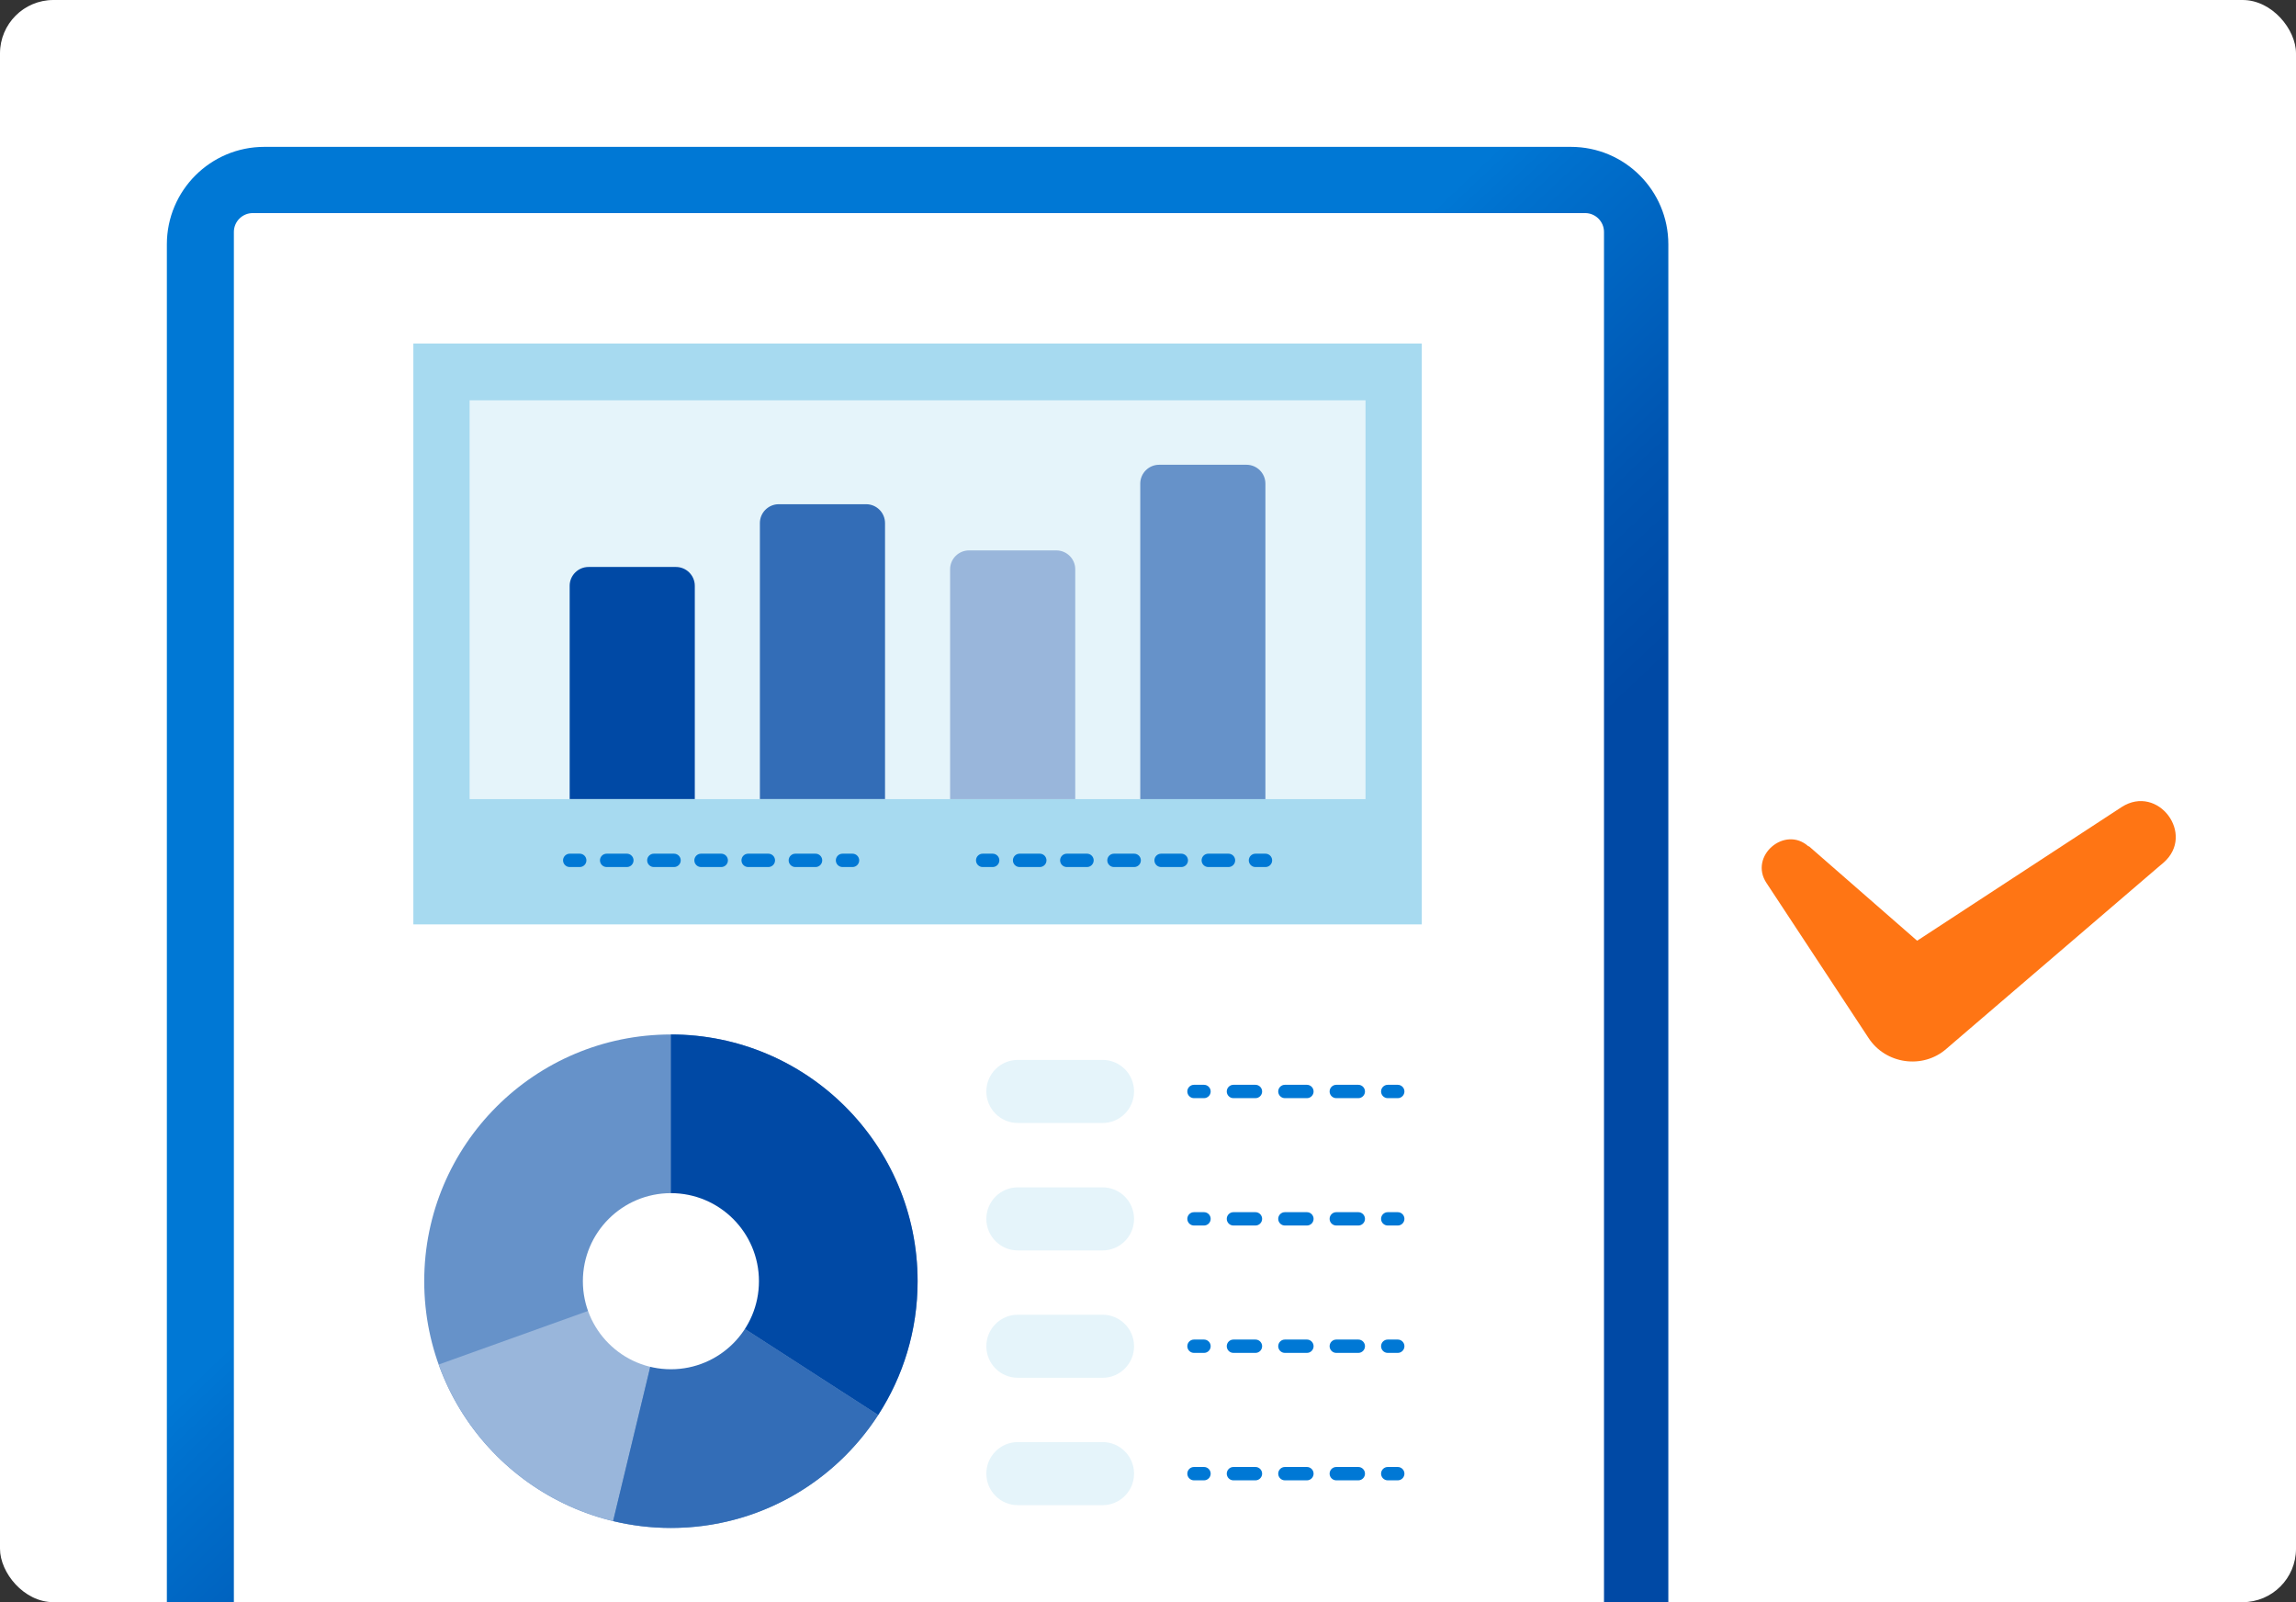 <svg width="344" height="240" viewBox="0 0 344 240" fill="none" xmlns="http://www.w3.org/2000/svg">
<rect x="0" y="0" width="344" height="240" fill="#333333" stroke="none"/>
<g clip-path="url(#clip0_4199_1049)">
<rect width="344" height="240" rx="8" fill="white"/>
<g clip-path="url(#clip1_4199_1049)">
<path d="M271.019 126.76L289.434 142.836L284.617 142.63L317.894 120.882C323.327 117.414 328.995 124.996 324.149 129.228L323.415 129.846L292.87 156.032L291.607 157.119C288.083 160.205 282.503 159.412 279.948 155.473L265.703 133.843L264.675 132.285C261.973 128.259 267.407 123.586 270.96 126.789L271.019 126.76Z" fill="#FF7514"/>
</g>
<g clip-path="url(#clip2_4199_1049)">
<path d="M249.96 308.1L249.96 36.6C249.96 28.537 243.423 22 235.36 22L39.6 22C31.537 22 25 28.537 25 36.6L25 308.1C25 316.163 31.537 322.7 39.6 322.7H235.36C243.423 322.7 249.96 316.163 249.96 308.1Z" fill="url(#paint0_linear_4199_1049)"/>
<path d="M240.32 309.95L240.32 34.75C240.32 33.187 239.053 31.92 237.49 31.92L37.87 31.92C36.307 31.92 35.04 33.187 35.04 34.75L35.04 309.95C35.04 311.513 36.307 312.78 37.87 312.78H237.49C239.053 312.78 240.32 311.513 240.32 309.95Z" fill="white"/>
<path d="M213.02 51.46H61.93V138.47H213.02V51.46Z" fill="#A7DAF0"/>
<path d="M204.59 59.97H70.36V119.7H204.59V59.97Z" fill="#E5F4FA"/>
<path d="M88.19 84.93H101.27C102.83 84.93 104.1 86.2 104.1 87.76V119.69H85.35V87.76C85.35 86.2 86.62 84.93 88.18 84.93H88.19Z" fill="#0049A5"/>
<path d="M116.69 75.53H129.77C131.33 75.53 132.6 76.8 132.6 78.36V119.69H113.85V78.36C113.85 76.8 115.12 75.53 116.68 75.53H116.69Z" fill="#336DB7"/>
<path d="M145.19 82.45H158.27C159.83 82.45 161.1 83.72 161.1 85.28V119.7H142.35V85.28C142.35 83.72 143.62 82.45 145.18 82.45H145.19Z" fill="#99B6DB"/>
<path d="M173.68 69.62H186.76C188.32 69.62 189.59 70.89 189.59 72.45V119.7H170.84V72.45C170.84 70.89 172.11 69.62 173.67 69.62H173.68Z" fill="#6692C9"/>
<path d="M86.86 129.88H85.36C84.81 129.88 84.36 129.43 84.36 128.88C84.36 128.33 84.81 127.88 85.36 127.88H86.86C87.41 127.88 87.86 128.33 87.86 128.88C87.86 129.43 87.41 129.88 86.86 129.88Z" fill="#0078D5"/>
<path d="M122.191 129.88H119.161C118.611 129.88 118.161 129.43 118.161 128.88C118.161 128.33 118.611 127.88 119.161 127.88H122.191C122.741 127.88 123.191 128.33 123.191 128.88C123.191 129.43 122.741 129.88 122.191 129.88ZM115.121 129.88H112.091C111.541 129.88 111.091 129.43 111.091 128.88C111.091 128.33 111.541 127.88 112.091 127.88H115.121C115.671 127.88 116.121 128.33 116.121 128.88C116.121 129.43 115.671 129.88 115.121 129.88ZM108.061 129.88H105.031C104.481 129.88 104.031 129.43 104.031 128.88C104.031 128.33 104.481 127.88 105.031 127.88H108.061C108.611 127.88 109.061 128.33 109.061 128.88C109.061 129.43 108.611 129.88 108.061 129.88ZM100.991 129.88H97.961C97.411 129.88 96.961 129.43 96.961 128.88C96.961 128.33 97.411 127.88 97.961 127.88H100.991C101.541 127.88 101.991 128.33 101.991 128.88C101.991 129.43 101.541 129.88 100.991 129.88ZM93.921 129.88H90.891C90.341 129.88 89.891 129.43 89.891 128.88C89.891 128.33 90.341 127.88 90.891 127.88H93.921C94.471 127.88 94.921 128.33 94.921 128.88C94.921 129.43 94.471 129.88 93.921 129.88Z" fill="#0078D5"/>
<path d="M127.73 129.88H126.23C125.68 129.88 125.23 129.43 125.23 128.88C125.23 128.33 125.68 127.88 126.23 127.88H127.73C128.28 127.88 128.73 128.33 128.73 128.88C128.73 129.43 128.28 129.88 127.73 129.88Z" fill="#0078D5"/>
<path d="M148.73 129.88H147.23C146.68 129.88 146.23 129.43 146.23 128.88C146.23 128.33 146.68 127.88 147.23 127.88H148.73C149.28 127.88 149.73 128.33 149.73 128.88C149.73 129.43 149.28 129.88 148.73 129.88Z" fill="#0078D5"/>
<path d="M184.061 129.88H181.031C180.481 129.88 180.031 129.43 180.031 128.88C180.031 128.33 180.481 127.88 181.031 127.88H184.061C184.611 127.88 185.061 128.33 185.061 128.88C185.061 129.43 184.611 129.88 184.061 129.88ZM176.991 129.88H173.961C173.411 129.88 172.961 129.43 172.961 128.88C172.961 128.33 173.411 127.88 173.961 127.88H176.991C177.541 127.88 177.991 128.33 177.991 128.88C177.991 129.43 177.541 129.88 176.991 129.88ZM169.931 129.88H166.901C166.351 129.88 165.901 129.43 165.901 128.88C165.901 128.33 166.351 127.88 166.901 127.88H169.931C170.481 127.88 170.931 128.33 170.931 128.88C170.931 129.43 170.481 129.88 169.931 129.88ZM162.861 129.88H159.831C159.281 129.88 158.831 129.43 158.831 128.88C158.831 128.33 159.281 127.88 159.831 127.88H162.861C163.411 127.88 163.861 128.33 163.861 128.88C163.861 129.43 163.411 129.88 162.861 129.88ZM155.791 129.88H152.761C152.211 129.88 151.761 129.43 151.761 128.88C151.761 128.33 152.211 127.88 152.761 127.88H155.791C156.341 127.88 156.791 128.33 156.791 128.88C156.791 129.43 156.341 129.88 155.791 129.88Z" fill="#0078D5"/>
<path d="M189.601 129.88H188.101C187.551 129.88 187.101 129.43 187.101 128.88C187.101 128.33 187.551 127.88 188.101 127.88H189.601C190.151 127.88 190.601 128.33 190.601 128.88C190.601 129.43 190.151 129.88 189.601 129.88Z" fill="#0078D5"/>
<path d="M100.52 228.88C120.932 228.88 137.48 212.332 137.48 191.92C137.48 171.508 120.932 154.96 100.52 154.96C80.107 154.96 63.56 171.508 63.56 191.92C63.56 212.332 80.107 228.88 100.52 228.88Z" fill="#6692C9"/>
<path d="M65.731 204.4C69.9 216.01 79.71 224.93 91.861 227.85L100.52 191.92L65.731 204.4Z" fill="#99B6DB"/>
<path d="M131.57 211.96C135.31 206.19 137.48 199.31 137.48 191.92C137.48 171.51 120.93 154.96 100.52 154.96V191.92L131.57 211.96Z" fill="#0049A5"/>
<path d="M91.86 227.85C94.64 228.52 97.54 228.88 100.52 228.88C113.54 228.88 124.99 222.14 131.57 211.96L100.52 191.92L91.86 227.85Z" fill="#336DB7"/>
<path d="M100.52 205.11C107.805 205.11 113.71 199.205 113.71 191.92C113.71 184.635 107.805 178.73 100.52 178.73C93.235 178.73 87.33 184.635 87.33 191.92C87.33 199.205 93.235 205.11 100.52 205.11Z" fill="white"/>
<path d="M165.19 158.77H152.5C149.893 158.77 147.78 160.883 147.78 163.49V163.5C147.78 166.107 149.893 168.22 152.5 168.22H165.19C167.797 168.22 169.91 166.107 169.91 163.5V163.49C169.91 160.883 167.797 158.77 165.19 158.77Z" fill="#E5F4FA"/>
<path d="M180.39 164.5H178.89C178.34 164.5 177.89 164.05 177.89 163.5C177.89 162.95 178.34 162.5 178.89 162.5H180.39C180.94 162.5 181.39 162.95 181.39 163.5C181.39 164.05 180.94 164.5 180.39 164.5Z" fill="#0078D5"/>
<path d="M203.51 164.5H200.21C199.66 164.5 199.21 164.05 199.21 163.5C199.21 162.95 199.66 162.5 200.21 162.5H203.51C204.06 162.5 204.51 162.95 204.51 163.5C204.51 164.05 204.06 164.5 203.51 164.5ZM195.81 164.5H192.51C191.96 164.5 191.51 164.05 191.51 163.5C191.51 162.95 191.96 162.5 192.51 162.5H195.81C196.36 162.5 196.81 162.95 196.81 163.5C196.81 164.05 196.36 164.5 195.81 164.5ZM188.1 164.5H184.8C184.25 164.5 183.8 164.05 183.8 163.5C183.8 162.95 184.25 162.5 184.8 162.5H188.1C188.65 162.5 189.1 162.95 189.1 163.5C189.1 164.05 188.65 164.5 188.1 164.5Z" fill="#0078D5"/>
<path d="M209.42 164.5H207.92C207.37 164.5 206.92 164.05 206.92 163.5C206.92 162.95 207.37 162.5 207.92 162.5H209.42C209.97 162.5 210.42 162.95 210.42 163.5C210.42 164.05 209.97 164.5 209.42 164.5Z" fill="#0078D5"/>
<path d="M165.19 177.86H152.5C149.893 177.86 147.78 179.973 147.78 182.58V182.59C147.78 185.197 149.893 187.31 152.5 187.31H165.19C167.797 187.31 169.91 185.197 169.91 182.59V182.58C169.91 179.973 167.797 177.86 165.19 177.86Z" fill="#E5F4FA"/>
<path d="M180.39 183.58H178.89C178.34 183.58 177.89 183.13 177.89 182.58C177.89 182.03 178.34 181.58 178.89 181.58H180.39C180.94 181.58 181.39 182.03 181.39 182.58C181.39 183.13 180.94 183.58 180.39 183.58Z" fill="#0078D5"/>
<path d="M203.51 183.58H200.21C199.66 183.58 199.21 183.13 199.21 182.58C199.21 182.03 199.66 181.58 200.21 181.58H203.51C204.06 181.58 204.51 182.03 204.51 182.58C204.51 183.13 204.06 183.58 203.51 183.58ZM195.81 183.58H192.51C191.96 183.58 191.51 183.13 191.51 182.58C191.51 182.03 191.96 181.58 192.51 181.58H195.81C196.36 181.58 196.81 182.03 196.81 182.58C196.81 183.13 196.36 183.58 195.81 183.58ZM188.1 183.58H184.8C184.25 183.58 183.8 183.13 183.8 182.58C183.8 182.03 184.25 181.58 184.8 181.58H188.1C188.65 181.58 189.1 182.03 189.1 182.58C189.1 183.13 188.65 183.58 188.1 183.58Z" fill="#0078D5"/>
<path d="M209.42 183.58H207.92C207.37 183.58 206.92 183.13 206.92 182.58C206.92 182.03 207.37 181.58 207.92 181.58H209.42C209.97 181.58 210.42 182.03 210.42 182.58C210.42 183.13 209.97 183.58 209.42 183.58Z" fill="#0078D5"/>
<path d="M165.19 196.94H152.5C149.893 196.94 147.78 199.053 147.78 201.66V201.67C147.78 204.277 149.893 206.39 152.5 206.39H165.19C167.797 206.39 169.91 204.277 169.91 201.67V201.66C169.91 199.053 167.797 196.94 165.19 196.94Z" fill="#E5F4FA"/>
<path d="M180.39 202.66H178.89C178.34 202.66 177.89 202.21 177.89 201.66C177.89 201.11 178.34 200.66 178.89 200.66H180.39C180.94 200.66 181.39 201.11 181.39 201.66C181.39 202.21 180.94 202.66 180.39 202.66Z" fill="#0078D5"/>
<path d="M203.51 202.66H200.21C199.66 202.66 199.21 202.21 199.21 201.66C199.21 201.11 199.66 200.66 200.21 200.66H203.51C204.06 200.66 204.51 201.11 204.51 201.66C204.51 202.21 204.06 202.66 203.51 202.66ZM195.81 202.66H192.51C191.96 202.66 191.51 202.21 191.51 201.66C191.51 201.11 191.96 200.66 192.51 200.66H195.81C196.36 200.66 196.81 201.11 196.81 201.66C196.81 202.21 196.36 202.66 195.81 202.66ZM188.1 202.66H184.8C184.25 202.66 183.8 202.21 183.8 201.66C183.8 201.11 184.25 200.66 184.8 200.66H188.1C188.65 200.66 189.1 201.11 189.1 201.66C189.1 202.21 188.65 202.66 188.1 202.66Z" fill="#0078D5"/>
<path d="M209.42 202.66H207.92C207.37 202.66 206.92 202.21 206.92 201.66C206.92 201.11 207.37 200.66 207.92 200.66H209.42C209.97 200.66 210.42 201.11 210.42 201.66C210.42 202.21 209.97 202.66 209.42 202.66Z" fill="#0078D5"/>
<path d="M165.19 216.02H152.5C149.893 216.02 147.78 218.133 147.78 220.74V220.75C147.78 223.357 149.893 225.47 152.5 225.47H165.19C167.797 225.47 169.91 223.357 169.91 220.75V220.74C169.91 218.133 167.797 216.02 165.19 216.02Z" fill="#E5F4FA"/>
<path d="M180.39 221.75H178.89C178.34 221.75 177.89 221.3 177.89 220.75C177.89 220.2 178.34 219.75 178.89 219.75H180.39C180.94 219.75 181.39 220.2 181.39 220.75C181.39 221.3 180.94 221.75 180.39 221.75Z" fill="#0078D5"/>
<path d="M203.51 221.75H200.21C199.66 221.75 199.21 221.3 199.21 220.75C199.21 220.2 199.66 219.75 200.21 219.75H203.51C204.06 219.75 204.51 220.2 204.51 220.75C204.51 221.3 204.06 221.75 203.51 221.75ZM195.81 221.75H192.51C191.96 221.75 191.51 221.3 191.51 220.75C191.51 220.2 191.96 219.75 192.51 219.75H195.81C196.36 219.75 196.81 220.2 196.81 220.75C196.81 221.3 196.36 221.75 195.81 221.75ZM188.1 221.75H184.8C184.25 221.75 183.8 221.3 183.8 220.75C183.8 220.2 184.25 219.75 184.8 219.75H188.1C188.65 219.75 189.1 220.2 189.1 220.75C189.1 221.3 188.65 221.75 188.1 221.75Z" fill="#0078D5"/>
<path d="M209.42 221.75H207.92C207.37 221.75 206.92 221.3 206.92 220.75C206.92 220.2 207.37 219.75 207.92 219.75H209.42C209.97 219.75 210.42 220.2 210.42 220.75C210.42 221.3 209.97 221.75 209.42 221.75Z" fill="#0078D5"/>
</g>
</g>
<defs>
<linearGradient id="paint0_linear_4199_1049" x1="17.38" y1="45.27" x2="153.89" y2="189.71" gradientUnits="userSpaceOnUse">
<stop offset="0.63" stop-color="#0078D5"/>
<stop offset="0.67" stop-color="#0071CE"/>
<stop offset="0.88" stop-color="#0054B0"/>
<stop offset="1" stop-color="#0049A5"/>
</linearGradient>
<clipPath id="clip0_4199_1049">
<rect width="344" height="240" rx="8" fill="white"/>
</clipPath>
<clipPath id="clip1_4199_1049">
<rect width="62" height="39" fill="white" transform="translate(264 120)"/>
</clipPath>
<clipPath id="clip2_4199_1049">
<rect width="224.96" height="300.7" fill="white" transform="translate(25 22)"/>
</clipPath>
</defs>
</svg>
